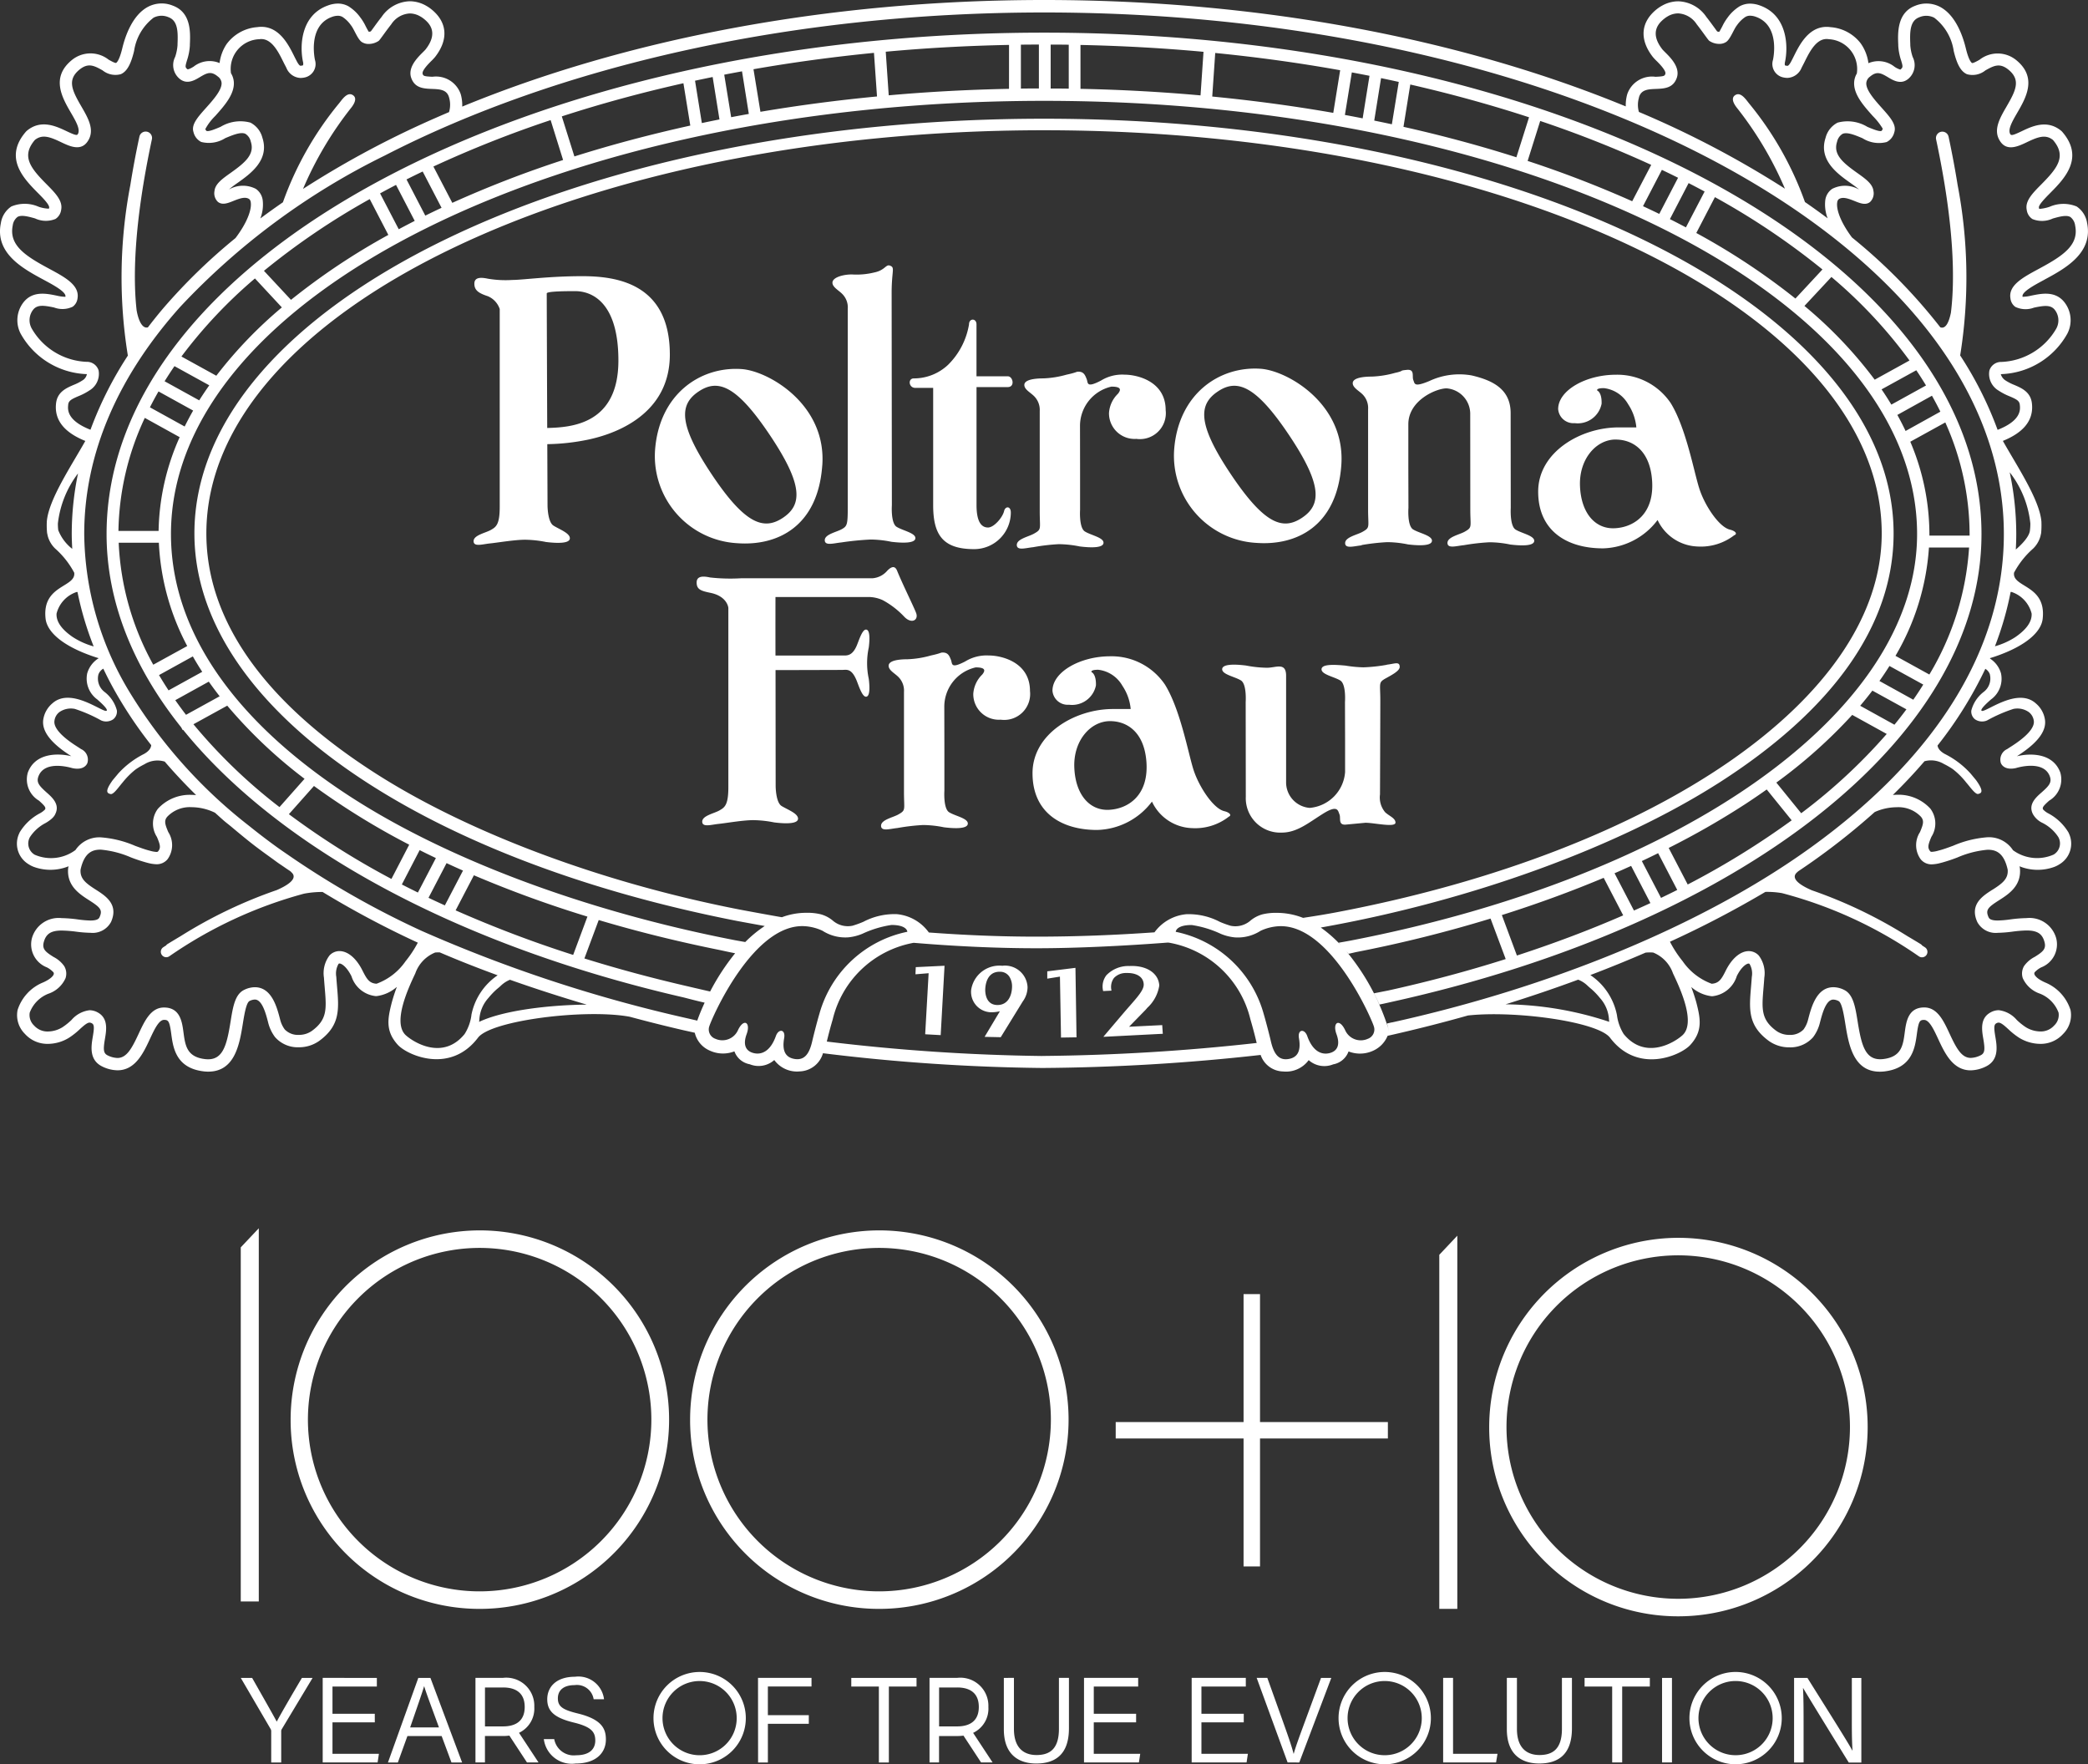 <svg id="logo_100-10" data-name="logo 100-10" xmlns="http://www.w3.org/2000/svg" width="184" height="155.47" viewBox="0 0 184 155.47">
  <rect x="0" y="0" width="184" height="155.47" fill="#333333" stroke="none"/>
  <rect id="area" width="184" height="142.428" transform="translate(0)" fill="none"/>
  <path id="logo" d="M80.771,85.221l2.461-.12,0,.076-.335,6.036-.028,0-1.335-.074,0-.07.3-5.31-1.159.095,0-.032.026-.6Zm7.6-.124a1.992,1.992,0,0,1,2.181,1.889,2.162,2.162,0,0,1-.422,1.261l-1.94,3.15h-.016l-1.406-.03.062-.106,1.283-2.148-.036.007a3.106,3.106,0,0,1-.674.08c-.03,0-.063,0-.1,0a1.8,1.8,0,0,1-1.724-1.949A2.516,2.516,0,0,1,88.3,85.1h.074m-.282.529c-1.151,0-1.262,1.218-1.27,1.592,0,.219.027,1.318,1.049,1.34H87.9c.923,0,1.269-.828,1.285-1.6a1.609,1.609,0,0,0-.217-.867.962.962,0,0,0-.846-.463h-.036m6.685-.345-2.418.3-.064.006v.647l1.117-.18.093,5.3v.071l1.339-.021h.029l-.093-6.042Zm7.649,5.073,0-.027-2.922.144,1.47-1.507c.024-.027.048-.055.072-.084s.039-.047.06-.07l.009-.011a3.357,3.357,0,0,0,1.05-1.956c-.05-1.033-1.021-1.728-2.414-1.728-.062,0-.124,0-.209.006a2.684,2.684,0,0,0-2.035.811,1.622,1.622,0,0,0-.3,1.336l.012.06.735-.037-.013-.076a1.331,1.331,0,0,1,.23-1.038,1.428,1.428,0,0,1,1.078-.441c.047,0,.092,0,.136,0,.658,0,1.373.26,1.409.992.025.474-.5,1.067-1.218,1.891l-.016.018c-.165.187-.36.41-.563.648l-1.659,1.953-.1.122L102.4,91.1l.07,0Zm77.721-65.7c-.881.473-1.977,1.064-1.91,1.461,0,.014,0,.026.005.035a3.7,3.7,0,0,0,.788-.109c.864-.177,2.044-.423,2.85.527a2.572,2.572,0,0,1,.309,2.824,6.94,6.94,0,0,1-5.774,3.569.219.219,0,0,0-.09.015.983.983,0,0,0,.411.543,4.37,4.37,0,0,0,.786.4c.635.273,1.427.613,1.542,1.614.193,1.657-.966,2.669-2.559,3.314,1.243,2.215,3.231,5.173,3.395,7.095a7.742,7.742,0,0,1-.021,1.022c-.02.076-.053.263-.079.337a2.391,2.391,0,0,1-.627,1.033,7.586,7.586,0,0,0-1.684,2.126c-.177,1.318,2.844,1.055,2.527,4.031-.106,1.159-1.433,2.4-4.141,3.336-.169.06-.33.109-.49.157-.006.013-.012.028-.017.041a2.3,2.3,0,0,1,.972,1.306,2.254,2.254,0,0,1-.894,2.31c-.08.074-.951.813-.825.977.23.294,3.124-2.144,4.792-.637a2.311,2.311,0,0,1,.8,1.427c.137.92-.518,1.884-2,2.912-.173.119-.332.226-.471.316,1.186-.289,3.186-.3,3.824,1.434a2.166,2.166,0,0,1-.981,2.478c-.547.49-.616.614-.535.777a1.694,1.694,0,0,0,.448.339,4.536,4.536,0,0,1,1.783,1.68l.02.034.01.032a2.111,2.111,0,0,1-.792,2.728,2.407,2.407,0,0,1-.482.248,4.279,4.279,0,0,1-3.068-.054c.009.039.021.072.03.112l.009.061c.148,1.551-1,2.286-1.845,2.823-.985.628-1.2.856-.923,1.482.048.105.137.3.817.3a9.536,9.536,0,0,0,1.129-.1,12.073,12.073,0,0,1,1.4-.112,2.441,2.441,0,0,1,2.621,1.783,2.173,2.173,0,0,1-1.331,2.562,2.129,2.129,0,0,0-.569.429.2.2,0,0,0-.02.178c.027.082.169.371.923.711a3.905,3.905,0,0,1,2.259,2.442,2.329,2.329,0,0,1-.652,2.1,2.651,2.651,0,0,1-2.024.877,3.6,3.6,0,0,1-1.847-.533,6.431,6.431,0,0,1-.963-.763c-.328-.3-.637-.576-.856-.576a.438.438,0,0,0-.214.07c-.211.122-.193.446-.07,1.178.139.826.35,2.072-.879,2.64a3.123,3.123,0,0,1-1.3.317h0c-1.573,0-2.287-1.533-2.86-2.765-.383-.826-.78-1.679-1.244-1.679-.378,0-.482.114-.633,1.238-.16,1.186-.4,2.978-2.791,3.292a3.387,3.387,0,0,1-.471.033h0c-2.364,0-2.757-2.447-3.046-4.233-.125-.781-.3-1.852-.594-1.993a1.1,1.1,0,0,0-.463-.127c-.651,0-.977,1.259-1.173,2.013a3.542,3.542,0,0,1-.606,1.3,2.661,2.661,0,0,1-2.1.894,3.061,3.061,0,0,1-1.8-.564c-1.857-1.361-1.737-2.787-1.571-4.759.024-.278.048-.572.069-.883a1.673,1.673,0,0,0-.194-1.135.1.1,0,0,0-.087-.042c-.192,0-.643.3-1.041,1.1a2.529,2.529,0,0,1-2.15,1.778l-.076,0a3.306,3.306,0,0,1-1.788-.812c.242.649.407,1.2.472,1.459.347,1.373.536,2.451-.559,3.649-.828.91-4.61,2.609-7.068-.635-1.074-1.421-8.378-2.417-12.521-1.963-2.034.574-4.08,1.1-6.127,1.573,0,0-.633.149-.955.217a2.472,2.472,0,0,1-1.272,1.313,2.768,2.768,0,0,1-2.164.068s-.009,0-.01.008a1.769,1.769,0,0,1-1.349,1.127,2.074,2.074,0,0,1-2.16-.372,2.477,2.477,0,0,1-2.255,1,2.148,2.148,0,0,1-1.98-1.457A182.438,182.438,0,0,1,91.833,94.11a171.476,171.476,0,0,1-19.309-1.3,2.208,2.208,0,0,1-2.037,1.6,2.477,2.477,0,0,1-2.255-1,2.074,2.074,0,0,1-2.16.372,1.768,1.768,0,0,1-1.349-1.127s-.006-.005-.009-.008a2.77,2.77,0,0,1-2.165-.068,2.276,2.276,0,0,1-1.322-1.573c-.327-.075-.939-.21-.939-.21-1.574-.363-3.179-.765-4.791-1.2-3.895-.721-12.214.317-13.37,1.841-2.458,3.244-6.236,1.545-7.069.635-1.094-1.2-.9-2.276-.554-3.649a15.134,15.134,0,0,1,.471-1.462,3.314,3.314,0,0,1-1.79.815l-.076,0a2.509,2.509,0,0,1-2.135-1.749c-.414-.828-.865-1.124-1.057-1.124a.1.1,0,0,0-.087.042,1.69,1.69,0,0,0-.194,1.135c.021.31.045.6.069.882.166,1.973.285,3.4-1.57,4.759a3.062,3.062,0,0,1-1.8.564,2.658,2.658,0,0,1-2.1-.9,3.541,3.541,0,0,1-.6-1.267c-.2-.783-.529-2.038-1.176-2.038a1.109,1.109,0,0,0-.466.127c-.293.141-.465,1.211-.591,1.991-.29,1.787-.684,4.235-3.049,4.235a3.378,3.378,0,0,1-.471-.033c-2.391-.314-2.63-2.105-2.789-3.292-.151-1.124-.255-1.238-.634-1.238-.463,0-.859.853-1.244,1.678-.573,1.233-1.288,2.766-2.861,2.766A3.116,3.116,0,0,1,9.055,94c-1.228-.568-1.017-1.816-.877-2.643.124-.73.142-1.055-.065-1.175a.447.447,0,0,0-.218-.07c-.22,0-.53.281-.858.578a6.5,6.5,0,0,1-.963.762,3.578,3.578,0,0,1-1.844.533A2.656,2.656,0,0,1,2.2,91.109a2.323,2.323,0,0,1-.651-2.1,3.9,3.9,0,0,1,2.262-2.442c.754-.342.9-.63.922-.711a.209.209,0,0,0-.021-.176,2.136,2.136,0,0,0-.57-.432,2.173,2.173,0,0,1-1.331-2.561,2.443,2.443,0,0,1,2.621-1.783,12.058,12.058,0,0,1,1.4.112,9.518,9.518,0,0,0,1.13.1c.678,0,.768-.2.816-.306.28-.625.061-.852-.922-1.48-.84-.538-1.993-1.272-1.848-2.822l.01-.062c.008-.04.021-.072.029-.111a4.279,4.279,0,0,1-3.068.054,2.457,2.457,0,0,1-.482-.248,2.111,2.111,0,0,1-.789-2.728l.01-.032.017-.034a4.576,4.576,0,0,1,1.783-1.68,1.774,1.774,0,0,0,.453-.339c.077-.162.011-.286-.538-.777a2.169,2.169,0,0,1-.978-2.478C3.1,66.339,5.1,66.348,6.286,66.637c-.139-.09-.3-.2-.472-.316-1.482-1.028-2.135-1.992-2-2.912a2.324,2.324,0,0,1,.8-1.427c1.672-1.507,4.563.931,4.792.637.126-.164-.746-.9-.824-.977a2.268,2.268,0,0,1-.895-2.31A2.332,2.332,0,0,1,8.7,58c-.176-.054-.357-.11-.543-.176-2.707-.938-4.031-2.177-4.142-3.336C3.7,51.523,6.7,51.777,6.543,50.47a7.567,7.567,0,0,0-1.686-2.136A2.411,2.411,0,0,1,4.228,47.3c-.023-.074-.06-.261-.077-.337a6.9,6.9,0,0,1-.023-1.022c.163-1.919,2.146-4.871,3.392-7.085-1.6-.646-2.771-1.659-2.578-3.323.116-1,.906-1.34,1.542-1.614a4.349,4.349,0,0,0,.786-.4.807.807,0,0,0,.388-.553.423.423,0,0,0-.065,0,6.94,6.94,0,0,1-5.776-3.571,2.567,2.567,0,0,1,.307-2.819c.81-.952,1.991-.707,2.853-.53a3.692,3.692,0,0,0,.787.109l.005-.022c.067-.409-1.029-1-1.909-1.474-1.827-.984-4.33-2.332-3.782-5A2.141,2.141,0,0,1,1,18.195a3.052,3.052,0,0,1,2.392.018,2.961,2.961,0,0,0,.922.175c0-.008.009-.036.018-.085.05-.251-.58-.887-1-1.308C2.116,15.762.275,13.9,2.3,11.587l.058-.057c1.25-1.05,2.6-.4,3.5.024.771.368.927.391,1,.266.25-.409-.168-1.13-.611-1.892-.758-1.308-1.8-3.1.089-4.639a2.59,2.59,0,0,1,3.239-.03c.2.112.567.317.656.285.027-.012.272-.148.553-1.315.252-1.042.881-2.895,2.258-3.627a2.589,2.589,0,0,1,2.2-.1c1.613.6,1.537,2.371,1.491,3.426l0,.095a5.114,5.114,0,0,1-.255,1.3c-.172.572-.157.609.037.778.117.029.385-.129.546-.226a2.272,2.272,0,0,1,2.29-.318A3.853,3.853,0,0,1,19.96,3.9,3.69,3.69,0,0,1,22.688,2.39a2.257,2.257,0,0,1,.346-.026c1.6,0,2.4,1.6,2.877,2.556.058.118.112.226.169.334l.105.2c.127.225.226.339.3.339a.726.726,0,0,0,.181-.028l.038-.011a.519.519,0,0,0,.009-.255C26.4,4.127,26.47,1.348,28.894.484a2.558,2.558,0,0,1,.881-.169,1.882,1.882,0,0,1,.932.239,3.664,3.664,0,0,1,1.05.988,4.374,4.374,0,0,1,.471.775c.073.142.189.363.269.482a.538.538,0,0,0,.184-.037c.067-.089.166-.224.249-.339.193-.266.434-.6.706-.943A3.107,3.107,0,0,1,36.116.111a2.932,2.932,0,0,1,1.4.374,3.374,3.374,0,0,1,.458.3c1.445,1.136,1.581,2.676.373,4.229a4.216,4.216,0,0,1-.334.357c-.215.213-.868.863-.766,1.145.057.158.078.217.868.248A2.3,2.3,0,0,1,40.6,8.293a3.532,3.532,0,0,1,.134,1.1C55.041,3.5,72.788,0,92.005,0s36.957,3.49,51.262,9.376a3.563,3.563,0,0,1,.134-1.085,2.3,2.3,0,0,1,2.484-1.524c.789-.031.811-.09.869-.252.1-.278-.552-.927-.767-1.141a4.162,4.162,0,0,1-.34-.363c-1.2-1.546-1.065-3.086.378-4.222a3.571,3.571,0,0,1,.46-.3,2.933,2.933,0,0,1,1.4-.374,3.107,3.107,0,0,1,2.48,1.368c.273.349.512.679.706.943.084.115.183.252.25.342a.533.533,0,0,0,.184.037c.079-.119.194-.341.269-.483a4.443,4.443,0,0,1,.457-.758,3.728,3.728,0,0,1,1.057-1,1.885,1.885,0,0,1,.938-.243,2.568,2.568,0,0,1,.875.166c2.43.867,2.5,3.645,2.189,5.02a.707.707,0,0,0,0,.248.2.2,0,0,0,.045.017.841.841,0,0,0,.184.029c.071,0,.171-.114.3-.34l.113-.215c.051-.095.1-.2.162-.321.477-.956,1.274-2.557,2.878-2.557a2.185,2.185,0,0,1,.347.027,3.679,3.679,0,0,1,2.632,1.4,3.837,3.837,0,0,1,.7,1.774,2.266,2.266,0,0,1,2.3.314,1.828,1.828,0,0,0,.515.251c.225-.192.242-.229.069-.8a5.082,5.082,0,0,1-.254-1.3l0-.094c-.044-.987-.124-2.825,1.49-3.43a2.593,2.593,0,0,1,2.2.1c1.377.732,2.005,2.586,2.259,3.628.281,1.166.526,1.3.553,1.315.09.033.458-.172.657-.285a2.586,2.586,0,0,1,3.235.028c1.89,1.54.852,3.332.092,4.641-.441.762-.858,1.482-.613,1.885.078.132.234.109,1-.258.895-.427,2.247-1.075,3.5-.025l.059.057c2.024,2.314.181,4.176-1.038,5.408-.416.421-1.046,1.058-1,1.29a.334.334,0,0,0,.033.116,3.7,3.7,0,0,0,.911-.189A3.048,3.048,0,0,1,183,18.195a2.13,2.13,0,0,1,.92,1.448c.55,2.681-1.954,4.03-3.78,5.013M144.436,8.584a2.285,2.285,0,0,0-.011,1.281,85.324,85.324,0,0,1,12.869,6.762,31.256,31.256,0,0,0-4.272-7.177c-.4-.533-.411-.906-.07-1.091.467-.256.908.412,1.156.723a29.055,29.055,0,0,1,4.95,8.721q1.024.706,2,1.436a3.37,3.37,0,0,1-.211-1.58,1.429,1.429,0,0,1,.611-1.017,2.48,2.48,0,0,1,2.376.063c-.208-.185-.531-.415-.774-.587-1.127-.8-2.829-2.01-2.185-3.973a2.074,2.074,0,0,1,1.058-1.337,3.357,3.357,0,0,1,2.627.371c.421.177,1.055.441,1.244.356a.356.356,0,0,0,.106-.2,5.889,5.889,0,0,0-.877-1.115c-.8-.9-1.71-1.912-1.638-2.99a1.709,1.709,0,0,1,.235-.752,2.632,2.632,0,0,0-2.462-3.023,1.116,1.116,0,0,0-.2-.018c-1.087,0-1.692,1.561-2.092,2.31l-.113.218a1.412,1.412,0,0,1-1.243.9,1.848,1.848,0,0,1-.449-.062,1.208,1.208,0,0,1-.832-1.519s.7-3.014-1.5-3.8a1.528,1.528,0,0,0-.515-.1.806.806,0,0,0-.416.108,2.775,2.775,0,0,0-.738.729c-.276.334-.582,1.217-.946,1.47a1.086,1.086,0,0,1-.621.177,1.58,1.58,0,0,1-.854-.255c-.091-.029-.54-.724-1.132-1.478a2.081,2.081,0,0,0-1.635-.956,1.843,1.843,0,0,0-.885.242,2.393,2.393,0,0,0-.313.207c-.452.357-1.385,1.189-.194,2.718.283.358,1.681,1.4,1.267,2.533-.621,1.72-2.922.257-3.327,1.7M22.835,3.455a2.619,2.619,0,0,0-2.478,3,1.707,1.707,0,0,1,.25.774c.07,1.077-.838,2.094-1.638,2.99a4.8,4.8,0,0,0-.874,1.153.364.364,0,0,0,.1.161c.186.094.823-.179,1.242-.356a3.365,3.365,0,0,1,2.63-.372,2.077,2.077,0,0,1,1.058,1.337c.644,1.964-1.06,3.174-2.187,3.974a9.4,9.4,0,0,0-.771.586,2.481,2.481,0,0,1,2.375-.062,1.431,1.431,0,0,1,.611,1.017,3.352,3.352,0,0,1-.211,1.594c.646-.482,1.312-.958,1.99-1.426A29.007,29.007,0,0,1,29.9,9.081c.249-.311.689-.979,1.155-.723.342.185.332.558-.069,1.091a31.248,31.248,0,0,0-4.283,7.2,82.912,82.912,0,0,1,10.436-5.7c.8-.366,1.611-.72,2.432-1.07a2.262,2.262,0,0,0,0-1.3c-.4-1.443-2.706.021-3.327-1.7-.413-1.131.984-2.175,1.268-2.533,1.19-1.529.258-2.361-.2-2.718A2.286,2.286,0,0,0,37,1.426a1.843,1.843,0,0,0-.885-.241,2.078,2.078,0,0,0-1.634.955c-.593.754-1.042,1.45-1.133,1.478a1.58,1.58,0,0,1-.854.255,1.082,1.082,0,0,1-.621-.177c-.364-.252-.669-1.135-.946-1.47a2.785,2.785,0,0,0-.737-.729.82.82,0,0,0-.417-.108,1.521,1.521,0,0,0-.515.1c-2.192.781-1.5,3.8-1.5,3.8a1.208,1.208,0,0,1-.831,1.519,1.855,1.855,0,0,1-.451.062,1.41,1.41,0,0,1-1.242-.9l-.113-.218c-.4-.749-1-2.31-2.093-2.31a1.1,1.1,0,0,0-.2.017M6.013,35.659c-.046.4-.156,1.38,1.961,2.211a32.381,32.381,0,0,1,3.294-6.534,43.115,43.115,0,0,1,.219-15.028c.21-1.318.471-2.735.8-4.27a.561.561,0,0,1,1.1.235c-1.621,7.589-1.66,12.316-1.346,15.074.159.9.5,1.639.993,1.5.428-.557.868-1.112,1.333-1.659a50.512,50.512,0,0,1,6.388-6.211c1.112-1.475,1.433-2.588,1.343-3.15a.427.427,0,0,0-.139-.288c-.344-.226-.821-.063-1.406.174-.466.186-.947.382-1.341.084a1.047,1.047,0,0,1-.307-.978c.064-.621.693-1.066,1.419-1.583C21.6,14.33,22.472,13.6,22.1,12.478a1.074,1.074,0,0,0-.48-.69c-.408-.186-1.129.118-1.765.383a2.706,2.706,0,0,1-2.127.336,1.312,1.312,0,0,1-.677-.874c-.21-.655.372-1.307,1.11-2.132.627-.7,1.407-1.575,1.366-2.2a.766.766,0,0,0-.321-.552c-.6-.507-.963-.331-1.6.052-.459.275-1.152.691-1.809.115a1.573,1.573,0,0,1-.362-1.9,4.155,4.155,0,0,0,.21-1.037l0-.092c.049-1.116.022-2.064-.791-2.369a1.536,1.536,0,0,0-1.318.04,4.52,4.52,0,0,0-1.717,2.928c-.291,1.206-.641,1.82-1.171,2.05A1.8,1.8,0,0,1,9.039,6.2c-.769-.437-1.279-.672-2.029-.07-1.114.909-.664,1.831.166,3.259.58,1,1.181,2.037.6,2.987-.594,1.011-1.633.515-2.391.153-.963-.46-1.648-.723-2.307-.2-1.227,1.432-.391,2.478,1.021,3.9.78.787,1.453,1.467,1.291,2.265a1.127,1.127,0,0,1-.5.8,2.243,2.243,0,0,1-1.8-.047c-.563-.158-1.2-.337-1.549-.129a1.136,1.136,0,0,0-.42.76C.774,21.619,2.248,22.563,4.37,23.7c1.366.737,2.657,1.432,2.463,2.591a1.055,1.055,0,0,1-.428.737,2.1,2.1,0,0,1-1.646.066c-.858-.177-1.447-.262-1.813.169A1.5,1.5,0,0,0,2.8,28.955a5.856,5.856,0,0,0,4.831,2.929,1.074,1.074,0,0,1,1.058.754,1.7,1.7,0,0,1-.8,1.763,5.305,5.305,0,0,1-.98.511c-.633.271-.857.4-.9.746M5.136,46.721a3.865,3.865,0,0,0,1.231,1.643c-.021-.433-.044-.868-.044-1.3a26.219,26.219,0,0,1,.554-5.346,8.916,8.916,0,0,0-1.774,4.4,4.22,4.22,0,0,0,.032.6m1.3,9.432a6.649,6.649,0,0,0,1.821.813,28.111,28.111,0,0,1-1.426-4.793.543.543,0,0,0-.086,0,2.7,2.7,0,0,0-1.759,1.9c-.046.765.539,1.459,1.451,2.083M3.05,75.314a3.614,3.614,0,0,0,3.6-.408,2.533,2.533,0,0,1,2.226-1.119,9.334,9.334,0,0,1,3.031.747c.462.169.9.33,1.262.421l.066.017a2.548,2.548,0,0,0,.548.1c.108,0,.13-.027.153-.054.259-.31.176-.594-.107-1.267a2.171,2.171,0,0,1,.088-2.484,3.8,3.8,0,0,1,2.973-1.223c.131,0,.262.008.394.018q-1.475-1.446-2.765-2.949a2.161,2.161,0,0,0-1.789.233l0,0c-.062.029-.121.062-.18.092l-.142.078c-.242.139-.422.264-.488.312A7.094,7.094,0,0,0,10.8,68.958c-.347.4-.8,1.083-1.061,1.013s-.562-.168.187-1.215l.512-.614a7.8,7.8,0,0,1,2.247-1.7l.021-.012c.535-.3.614-.624.619-.771a37.014,37.014,0,0,1-3.374-5.077q-.451-.825-.846-1.66a.968.968,0,0,0-.433.522,1.481,1.481,0,0,0,.548,1.534A3.021,3.021,0,0,1,10.3,62.6a.868.868,0,0,1-.32.782,1.1,1.1,0,0,1-1.07.1,12.852,12.852,0,0,0-2.319-1.014,1.767,1.767,0,0,0-1.363.286,1.132,1.132,0,0,0-.429.769c-.056.366.173,1.007,1.576,1.979.224.154.433.285.592.389l.18.118A1.021,1.021,0,0,1,7.7,67.245c-.139.329-.553.617-1.334.439-.023,0-2.421-.772-2.977.731-.2.529.067.83.7,1.4.516.454,1.217,1.074.778,1.928-.056.141-.235.423-.847.78A3.652,3.652,0,0,0,2.642,73.76a1.146,1.146,0,0,0,.408,1.553M33.178,86.688A5.32,5.32,0,0,0,35.742,84.7a9.837,9.837,0,0,0,1.078-1.634l-.077-.035A83.253,83.253,0,0,1,28.427,78.6a8.593,8.593,0,0,0-1.636.15,38.436,38.436,0,0,0-11.876,5.521.477.477,0,1,1-.526-.8c.085-.057.165-.106.25-.16a.4.4,0,0,1,.125-.122c.4-.245.783-.475,1.161-.7a41.155,41.155,0,0,1,8.47-4.058c.8-.347,2.092-1.045,1.156-1.664l.16.088c-.226-.152-.455-.3-.677-.456-.184-.128-.376-.253-.559-.382s-.324-.24-.49-.358c-.5-.359-1-.72-1.482-1.087-.725-.556-1.412-1.129-2.094-1.7-.223-.189-.466-.368-.682-.556-.267-.232-.522-.468-.783-.7a4.772,4.772,0,0,0-2.058-.487,2.739,2.739,0,0,0-2.143.838c-.3.348-.206.663.086,1.353a2.125,2.125,0,0,1-.061,2.393,1.234,1.234,0,0,1-.989.444,3.369,3.369,0,0,1-.816-.136l-.063-.015a14.342,14.342,0,0,1-1.373-.457,8.584,8.584,0,0,0-2.655-.679c-.685,0-1.431.21-1.771,1.76-.061.807.471,1.208,1.35,1.771.856.545,2.027,1.293,1.332,2.847a1.84,1.84,0,0,1-1.812.95,10.94,10.94,0,0,1-1.26-.1A11.048,11.048,0,0,0,5.437,82c-.928,0-1.368.278-1.571.99-.176.622.11.873.856,1.337a2.578,2.578,0,0,1,.936.805,1.29,1.29,0,0,1,.121,1.058,2.532,2.532,0,0,1-1.516,1.377A2.877,2.877,0,0,0,2.62,89.235a1.272,1.272,0,0,0,.392,1.142,1.575,1.575,0,0,0,1.216.518A2.5,2.5,0,0,0,5.5,90.523a5.7,5.7,0,0,0,.8-.642,2.483,2.483,0,0,1,1.59-.859,1.516,1.516,0,0,1,.766.218c.895.52.721,1.55.594,2.3-.161.955-.147,1.281.258,1.47a2.073,2.073,0,0,0,.84.218c.817,0,1.273-.846,1.873-2.137.528-1.134,1.074-2.308,2.231-2.31,1.424,0,1.594,1.264,1.717,2.187.155,1.151.287,2.147,1.85,2.354,1.607.218,1.952-1.136,2.3-3.295.208-1.3.389-2.413,1.2-2.8a2.174,2.174,0,0,1,.937-.234c1.492,0,1.951,1.767,2.225,2.823a2.464,2.464,0,0,0,.414.9,1.613,1.613,0,0,0,1.239.478,1.961,1.961,0,0,0,1.155-.355c1.363-1,1.285-1.931,1.129-3.787-.024-.284-.049-.583-.07-.9a2.581,2.581,0,0,1,.486-1.952,1.187,1.187,0,0,1,.884-.39c.733,0,1.487.636,2.018,1.7.38.754.6,1.135,1.242,1.176m8.361,2.767a5.51,5.51,0,0,1,2.316-3.511c-1.787-.653-3.5-1.329-5.1-2.017a3.341,3.341,0,0,0-.407.011A3.082,3.082,0,0,0,36.6,85.77c-.572,1.218-2.071,4.364-.821,5.471.758.67,3.29,2.181,5.165-.123a4.106,4.106,0,0,0,.6-1.662m.676.592c2.24-1.064,6.453-1.5,9.486-1.52-2.3-.683-4.58-1.418-6.766-2.192a2.557,2.557,0,0,0-.812.532c-.105.1-.226.2-.349.3a6.69,6.69,0,0,0-.739.774,3.1,3.1,0,0,0-.8,1.958q-.008.067-.019.144M15.447,61.7q.455.649.946,1.289l2.965-1.633c-.332-.427-.653-.857-.957-1.29L15.447,61.7M133.675,84.2c3.278-1.068,6.41-2.25,9.366-3.539l-1.719-3.307c-2.845,1.194-5.849,2.294-8.974,3.282l1.327,3.564m-31.941-2.04a3.91,3.91,0,0,1,2.813-1.6,5.9,5.9,0,0,1,2.95.674,8.5,8.5,0,0,0,.951.345,2.029,2.029,0,0,0,1.692-.409,2.82,2.82,0,0,1,1.118-.6,5.03,5.03,0,0,1,1.28-.13,6.336,6.336,0,0,1,3,.774,6.725,6.725,0,0,0-.7-.334c1.082-.161,2.12-.333,3.085-.518v0c27.888-5.326,47.9-18.77,47.9-33.355,0-19.588-33.115-35.529-73.819-35.529S18.186,27.419,18.186,47.007c0,7.657,5.106,14.789,14.609,20.948,8.055,5.232,19.848,9.751,32.41,12.2.41.079,3.143.583,3.7.671a6.112,6.112,0,0,1,2.136-.391,5.02,5.02,0,0,1,1.279.13,2.818,2.818,0,0,1,1.119.6,2.025,2.025,0,0,0,1.69.409,8.427,8.427,0,0,0,.952-.345,5.889,5.889,0,0,1,2.949-.674,3.918,3.918,0,0,1,2.824,1.616c3.064.226,6.192.366,9.477.366,3.537,0,7.005-.14,10.407-.38m14.288-.669a.112.112,0,0,0-.015-.01l.02.013,0,0M151.34,69.066c-8.689,5.526-21.586,10.3-34.951,12.668a11.341,11.341,0,0,1,1.812,1.6c-.08-.086-.152-.178-.234-.262.362-.062.711-.125,1.055-.189C148.25,77.226,168.94,62.8,168.94,47.06c0-21.046-34.509-38.173-76.935-38.173S15.067,26.014,15.067,47.06c0,8.229,5.225,16.077,15.127,22.694,8.636,5.777,21.188,10.5,34.591,13.1.292.054.59.107.89.158A10.632,10.632,0,0,1,67.392,81.6c-.848-.151-2.408-.44-2.408-.44-28.3-5.53-47.851-19.034-47.851-34.151,0-20.15,33.587-36.548,74.873-36.548s74.864,16.4,74.864,36.548c0,8.144-5.446,15.647-15.529,22.059m-7.35,11.168c.486-.218.974-.434,1.449-.658l-1.7-3.276c-.482.218-.967.436-1.461.649l1.71,3.285m2.388-1.114c.479-.232.959-.463,1.428-.7l-1.684-3.24c-.475.234-.95.466-1.437.694l1.692,3.248m2.352-1.183a72.014,72.014,0,0,0,9.161-5.654l-2.2-2.718q-.888.629-1.826,1.246a70.583,70.583,0,0,1-6.813,3.906l1.676,3.22m10-6.278a49.026,49.026,0,0,0,7.538-6.988l-3.04-1.678a44.573,44.573,0,0,1-6.688,5.964l2.191,2.7m8.218-7.8q.548-.671,1.055-1.354l-3-1.65q-.512.671-1.075,1.335l3.017,1.668m1.663-2.2c.307-.442.6-.887.879-1.335l-2.979-1.639q-.417.666-.883,1.322l2.983,1.651m1.417-2.222a24.839,24.839,0,0,0,3.5-11.189h-3.537a21.616,21.616,0,0,1-2.95,9.545l2.982,1.644M173.568,47.2c0-.046,0-.092,0-.137a24.139,24.139,0,0,0-2.142-9.838l-3.085,1.7a20.862,20.862,0,0,1,1.685,8.128c0,.047,0,.1,0,.144h3.54m-2.575-10.921c-.23-.472-.481-.94-.741-1.406L167.2,36.564q.389.7.726,1.414Zm-1.264-2.309q-.408-.675-.857-1.341l-3.06,1.685q.455.666.862,1.343Zm-1.456-2.2a42.023,42.023,0,0,0-6.88-7.36l-2.378,2.551a38.088,38.088,0,0,1,6.192,6.5ZM160.6,23.745a64.122,64.122,0,0,0-9.476-6.373l-1.641,3.159a59.741,59.741,0,0,1,8.735,5.777Zm-10.384-6.868q-.7-.376-1.41-.742l-1.649,3.173c.477.24.947.484,1.412.729Zm-2.34-1.213q-.706-.352-1.426-.695l-1.664,3.2q.726.337,1.434.681Zm-2.365-1.135a99.178,99.178,0,0,0-9.783-3.869l-1.108,3.521a96.213,96.213,0,0,1,9.215,3.552Zm-10.767-4.194c-3.337-1.09-6.833-2.056-10.465-2.887l-.6,3.728q5.184,1.164,9.95,2.684ZM123.264,7.22q-.777-.173-1.561-.336l-.6,3.742q.781.159,1.553.325Zm-2.58-.54q-.774-.154-1.556-.3l-.611,3.749q.786.144,1.565.3ZM118.1,6.189c-3.566-.639-7.243-1.148-11.01-1.521l-.263,3.839q5.477.532,10.666,1.439ZM106.057,4.566q-5.312-.49-10.841-.605V7.828c3.594.073,7.127.268,10.579.578ZM94.182,3.94c-.529-.008-1.062-.011-1.594-.012V7.8q.8,0,1.594.012Zm-2.631-.013c-.53,0-1.06,0-1.587.011V7.806q.791-.011,1.587-.011Zm-2.631.031q-5.533.108-10.865.6L78.318,8.4q5.191-.464,10.6-.572Zm-11.9.7Q71.574,5.194,66.4,6.1l.612,3.752Q72.005,9.006,77.285,8.5l-.267-3.84M65.386,6.286q-.786.143-1.564.294l.61,3.747q.774-.148,1.557-.287l-.6-3.754m-2.586.5q-.781.159-1.554.326l.6,3.733q.773-.165,1.553-.32l-.6-3.739m-2.576.548q-5.582,1.253-10.717,2.922l1.109,3.529q4.878-1.541,10.214-2.72l-.606-3.731m-11.7,3.248a99.052,99.052,0,0,0-10.332,4.093l1.665,3.2A95.771,95.771,0,0,1,49.622,14.1l-1.1-3.522m-11.27,4.534q-.723.345-1.428.7L37.479,19q.709-.349,1.433-.688l-1.661-3.194M34.9,16.293q-.711.369-1.406.748L35.138,20.2q.7-.372,1.408-.736L34.9,16.293m-2.315,1.25a63.616,63.616,0,0,0-9.324,6.322l2.383,2.557A59.048,59.048,0,0,1,34.222,20.7l-1.637-3.153M22.468,24.536a42.271,42.271,0,0,0-6.479,6.88l3.074,1.693a38.32,38.32,0,0,1,5.776-6.02l-2.372-2.553m-7.09,7.729c-.306.441-.592.885-.871,1.331l3.051,1.683c.28-.445.577-.886.886-1.325l-3.066-1.689M13.97,34.493q-.4.693-.757,1.4l3.061,1.691c.234-.472.481-.941.748-1.405L13.97,34.493m-1.21,2.334a24.3,24.3,0,0,0-2.322,9.96h3.539a21,21,0,0,1,1.857-8.264l-3.074-1.7m-2.3,11a24.287,24.287,0,0,0,3.047,10.751L16.5,56.929A21.471,21.471,0,0,1,14,47.824Zm3.554,11.665c.266.452.549.9.841,1.348L17.822,59.2q-.439-.674-.827-1.358Zm3.033,4.333a47.157,47.157,0,0,0,7.583,7.3l2.209-2.493a42.285,42.285,0,0,1-6.813-6.446Zm8.411,7.925a69.881,69.881,0,0,0,9.037,5.706l1.566-3.018a64.7,64.7,0,0,1-8.393-5.174Zm9.955,6.194c.464.24.939.475,1.414.711l1.585-3.039c-.48-.23-.96-.46-1.429-.7Zm2.349,1.174c.473.227.957.448,1.44.669l1.6-3.067q-.734-.324-1.449-.657Zm2.39,1.106A103.472,103.472,0,0,0,50.51,84.147l1.257-3.376a100.618,100.618,0,0,1-10.005-3.642ZM51.5,84.46q4.356,1.358,9.037,2.439c.012,0,.647.154.957.222,0,0,.717.169,1.086.25A20.042,20.042,0,0,1,64.784,84c-.462-.085-1.257-.263-1.257-.263q-5.624-1.13-10.765-2.663Zm18.489,8.85c.923.168,1.348-.474,1.6-1.613.069-.306.387-1.571.622-2.368a10.152,10.152,0,0,1,7.747-7.221s0-.6-1.4-.6a9.238,9.238,0,0,0-2.545.768,4.273,4.273,0,0,1-1.248.321,3.709,3.709,0,0,1-2.283-.579,4.326,4.326,0,0,0-1.533-.4C66.43,81.3,62.775,89.6,62.51,90.426a.87.87,0,0,0,.537,1.114,1.507,1.507,0,0,0,1.992-.775c.519-1.08,1.133-.658.758.36-.354.966-.062,1.511.633,1.676.71.168,1.475-.189,1.945-1.509.239-.672.868-.6.727.193-.216,1.217.2,1.7.889,1.825m21.842-.259a184.2,184.2,0,0,0,18.913-1.145c-.005-.025-.013-.046-.02-.07-.129-.533-.295-1.195-.535-2.007a8.981,8.981,0,0,0-7.152-6.757,1.338,1.338,0,0,0-.136-.012c-3.773.287-7.993.5-11.576.5-3.605,0-7.341-.188-10.812-.48a8.98,8.98,0,0,0-7.133,6.751c-.233.787-.394,1.429-.521,1.951a174.264,174.264,0,0,0,18.972,1.272m28.693-1.511a.869.869,0,0,0,.537-1.114c-.265-.829-3.919-9.122-8.442-8.807a4.338,4.338,0,0,0-1.533.4,3.705,3.705,0,0,1-2.283.579,4.273,4.273,0,0,1-1.248-.321,9.226,9.226,0,0,0-2.546-.768c-1.4,0-1.4.6-1.4.6a10.148,10.148,0,0,1,7.746,7.221c.236.8.555,2.063.624,2.368.256,1.14.681,1.781,1.6,1.613.686-.124,1.1-.608.889-1.825-.14-.79.489-.865.729-.193.469,1.32,1.234,1.676,1.945,1.509.693-.165.987-.71.632-1.676-.374-1.018.24-1.44.759-.36a1.505,1.505,0,0,0,1.991.775m2.119-1.444c13.74-3.032,27.254-8.432,36.965-15.445,11.105-8.013,16.976-17.556,16.976-27.591,0-25.345-37.938-45.965-84.581-45.965-22.48,0-42.921,4.8-58.083,12.6A62.192,62.192,0,0,0,15.889,27.032C10.467,33.09,7.423,39.884,7.423,47.06a27.32,27.32,0,0,0,3.938,13.831A43.826,43.826,0,0,0,21.982,72.8q1.183.954,2.451,1.87c.329.237.672.467,1.009.7a78.028,78.028,0,0,0,11.693,6.649,127.147,127.147,0,0,0,23.548,7.74c.252.06.508.118.763.177.149-.428.367-.972.65-1.583-.625-.136-1.812-.45-1.812-.45-19.9-4.568-35.7-13.163-44.142-23.587l-.04.022-.14-.252c-4.23-5.3-6.569-11.072-6.569-17.024,0-24.367,37.06-44.185,82.612-44.185s82.61,19.818,82.61,44.185c0,18.088-21.319,34.456-52.046,41.238,0,0-.668.153-1.008.219-.142-.312-.3-.645-.478-.991.431-.083,1.273-.25,1.273-.25q5.372-1.19,10.332-2.766l-1.336-3.568a116.687,116.687,0,0,1-11.886,2.961s-.452.108-.624.142c-.069-.085-.147-.162-.218-.245a20.1,20.1,0,0,1,3.7,6.767,1.292,1.292,0,0,1,.035.359,1.246,1.246,0,0,0-.035-.375c-.024-.1-.061-.225-.1-.363.144-.031.43-.1.429-.1M132.662,88.5a29.863,29.863,0,0,1,9.149,1.543c-.006-.052-.013-.1-.02-.144a3.09,3.09,0,0,0-.8-1.958,6.322,6.322,0,0,0-.738-.774c-.123-.1-.24-.205-.345-.3a2.449,2.449,0,0,0-.836-.539c-2.1.777-4.24,1.5-6.408,2.177m15.584,2.736c1.255-1.107-.245-4.253-.82-5.471a3.071,3.071,0,0,0-1.743-1.832,3.689,3.689,0,0,0-.676.008q-2.376,1.029-4.862,1.976a5.533,5.533,0,0,1,2.345,3.533,4.122,4.122,0,0,0,.592,1.662c1.876,2.3,4.407.793,5.165.123M175.574,78.41c.88-.562,1.413-.964,1.35-1.771-.34-1.551-1.085-1.76-1.77-1.76a8.583,8.583,0,0,0-2.656.679,14.4,14.4,0,0,1-1.373.457l-.066.015a3.349,3.349,0,0,1-.812.136,1.227,1.227,0,0,1-.987-.443,2.119,2.119,0,0,1-.064-2.4c.291-.689.379-1,.083-1.351a2.736,2.736,0,0,0-2.141-.839,4.785,4.785,0,0,0-1.934.425,60.008,60.008,0,0,1-4.958,3.984c-.6.435-1.233.868-1.877,1.3l.118-.065c-.946.625.379,1.332,1.179,1.676a41.111,41.111,0,0,1,8.42,4.039c.383.226.773.458,1.175.705a.424.424,0,0,1,.123.119l.252.163a.477.477,0,0,1-.527.8A37.984,37.984,0,0,0,157.026,78.7a7.708,7.708,0,0,0-1.455-.106,89.507,89.507,0,0,1-8.409,4.391A9.737,9.737,0,0,0,148.28,84.7a5.348,5.348,0,0,0,2.56,1.988c.652-.041.874-.425,1.241-1.16.539-1.08,1.293-1.716,2.025-1.716a1.2,1.2,0,0,1,.884.39,2.576,2.576,0,0,1,.486,1.951c-.02.319-.046.618-.07.9-.155,1.857-.233,2.788,1.129,3.787a1.961,1.961,0,0,0,1.157.355,1.616,1.616,0,0,0,1.237-.473,2.462,2.462,0,0,0,.408-.885c.279-1.075.739-2.845,2.233-2.845a2.151,2.151,0,0,1,.933.234c.814.388.993,1.508,1.2,2.8.348,2.157.689,3.505,2.3,3.292,1.563-.207,1.7-1.2,1.852-2.357.124-.922.293-2.185,1.714-2.185,1.16,0,1.706,1.176,2.234,2.31.6,1.29,1.054,2.136,1.871,2.136a2.07,2.07,0,0,0,.84-.218c.406-.188.421-.515.26-1.468-.128-.753-.3-1.783.6-2.3a1.5,1.5,0,0,1,.762-.218,2.483,2.483,0,0,1,1.587.858,5.535,5.535,0,0,0,.8.642,2.5,2.5,0,0,0,1.275.374,1.569,1.569,0,0,0,1.215-.518,1.272,1.272,0,0,0,.393-1.142,2.88,2.88,0,0,0-1.639-1.671,2.543,2.543,0,0,1-1.515-1.37,1.3,1.3,0,0,1,.115-1.063,2.584,2.584,0,0,1,.939-.808c.746-.464,1.033-.715.855-1.337-.2-.712-.643-.99-1.571-.99a11.048,11.048,0,0,0-1.273.106,10.972,10.972,0,0,1-1.259.1,1.839,1.839,0,0,1-1.812-.949c-.7-1.554.475-2.3,1.331-2.848m-.218-18.966a.93.93,0,0,0-.406-.5,35.255,35.255,0,0,1-4.21,6.757c.018.16.122.451.616.733l.013.007a7.736,7.736,0,0,1,2.254,1.7c.016.013.5.6.512.614.751,1.048.444,1.146.192,1.215s-.717-.618-1.065-1.013a6.725,6.725,0,0,0-1.172-1.169l-.016-.011c-.069-.049-.146-.1-.226-.147l-.09-.054c-.09-.053-.185-.107-.292-.163l-.037-.02-.141-.07a2.189,2.189,0,0,0-1.7-.234q-1.294,1.509-2.787,2.97c.111-.007.222-.016.333-.016a3.8,3.8,0,0,1,2.972,1.223,2.172,2.172,0,0,1,.091,2.483c-.283.673-.367.957-.105,1.269.024.029.046.054.151.054a2.608,2.608,0,0,0,.546-.1l.067-.018c.364-.091.8-.251,1.263-.421a9.324,9.324,0,0,1,3.031-.747,2.53,2.53,0,0,1,2.24,1.144,3.6,3.6,0,0,0,3.579.383,1.141,1.141,0,0,0,.408-1.553A3.623,3.623,0,0,0,180,72.519a1.883,1.883,0,0,1-.853-.78c-.439-.853.263-1.474.783-1.928.639-.565.9-.867.706-1.4-.556-1.5-2.958-.736-2.981-.731-.782.178-1.193-.11-1.333-.439a1.024,1.024,0,0,1,.552-1.231l.18-.118c.159-.1.37-.235.592-.389,1.4-.972,1.633-1.613,1.58-1.979a1.158,1.158,0,0,0-.433-.769,1.761,1.761,0,0,0-1.363-.286,13.141,13.141,0,0,0-2.319,1.014,1.1,1.1,0,0,1-1.07-.1.866.866,0,0,1-.32-.782,3.013,3.013,0,0,1,1.084-1.627,1.482,1.482,0,0,0,.549-1.534m3.679-5.374a2.7,2.7,0,0,0-1.759-1.9c-.033-.005-.059,0-.09-.005a28.086,28.086,0,0,1-1.384,4.79,6.653,6.653,0,0,0,1.786-.8c.908-.624,1.493-1.318,1.447-2.083m-.147-7.349a4.3,4.3,0,0,0,.034-.6,8.813,8.813,0,0,0-1.817-4.5,26.339,26.339,0,0,1,.576,5.441c0,.456-.016.911-.039,1.365.526-.455,1.2-1.141,1.247-1.7m-1.721-20.436c-.193-1.148,1.1-1.843,2.465-2.579,2.121-1.142,3.6-2.086,3.237-3.835a1.119,1.119,0,0,0-.417-.749c-.35-.209-.988-.029-1.55.129a2.241,2.241,0,0,1-1.8.047,1.14,1.14,0,0,1-.5-.814c-.159-.78.514-1.461,1.293-2.247,1.413-1.428,2.248-2.474,1.021-3.906-.658-.526-1.342-.264-2.308.2-.757.362-1.8.858-2.394-.162-.574-.943.026-1.977.607-2.979.83-1.429,1.28-2.351.163-3.261-.747-.6-1.258-.365-2.027.073a1.8,1.8,0,0,1-1.617.334c-.53-.23-.881-.843-1.172-2.05a4.518,4.518,0,0,0-1.716-2.928,1.532,1.532,0,0,0-1.318-.04c-.816.3-.84,1.255-.792,2.372l0,.093a4.079,4.079,0,0,0,.211,1.034,1.578,1.578,0,0,1-.365,1.906c-.654.574-1.348.158-1.807-.118-.637-.383-1-.559-1.6-.047a.765.765,0,0,0-.316.548c-.04.625.74,1.5,1.367,2.2.737.825,1.319,1.477,1.1,2.148a1.3,1.3,0,0,1-.673.858,2.7,2.7,0,0,1-2.127-.335c-.634-.267-1.354-.57-1.761-.384a1.077,1.077,0,0,0-.48.691c-.369,1.123.507,1.851,1.785,2.758.726.517,1.355.963,1.419,1.585a1.047,1.047,0,0,1-.307.976c-.395.3-.874.1-1.34-.085-.586-.237-1.061-.4-1.406-.174a.435.435,0,0,0-.14.288c-.088.554.223,1.644,1.3,3.088a48.579,48.579,0,0,1,7.782,7.915c.482.185.768-.459.938-1.29.34-2.744.346-7.53-1.306-15.267a.561.561,0,0,1,1.1-.235c.327,1.537.589,2.956.8,4.274a43.242,43.242,0,0,1,.221,15,32.243,32.243,0,0,1,3.3,6.558c2.113-.829,2-1.81,1.955-2.211-.04-.35-.266-.475-.9-.746a5.319,5.319,0,0,1-.979-.509,1.7,1.7,0,0,1-.8-1.765,1.076,1.076,0,0,1,1.059-.754,5.854,5.854,0,0,0,4.829-2.928,1.508,1.508,0,0,0-.148-1.691c-.364-.429-.954-.344-1.808-.167a2.1,2.1,0,0,1-1.648-.066,1.064,1.064,0,0,1-.43-.749M87.16,57.763a3.592,3.592,0,0,0-2.1.522c-1.311.681-1.125.2-1.255-.129s-.242-.656-.725-.656c-.219,0-.127.064-1.054.264a8.7,8.7,0,0,1-2.033.329c-.8,0-1.683.112-1.683.573,0,.4.53.656.858.986a1.7,1.7,0,0,1,.494,1.317V69.8c0,1.582.192,1.582-.507,1.975-.464.263-1.513.459-1.513.989s.785.267,1.449.2a18.288,18.288,0,0,1,2.249-.264,9.519,9.519,0,0,1,1.842.2c1.059.132,2.106.132,2.106-.333s-1.121-.662-1.647-.991-.418-1.9-.418-1.9l0-3.553L83.215,62.3a3.555,3.555,0,0,1,2.765-3.49c.917,0,.844.3.579.631a2.6,2.6,0,0,0-.79,1.707,2.255,2.255,0,0,0,2.415,2.271,2.287,2.287,0,0,0,2.582-2.531c0-2.566-2.554-3.126-3.606-3.126M76.647,52.61a3.051,3.051,0,0,1,1.143.276,7.46,7.46,0,0,1,1.885,1.449c.659.7,1.314.3,1.045-.35-.188-.5-1.22-2.591-1.662-3.687-.226-.567-.615-.267-.875,0a1.892,1.892,0,0,1-1.314.659H65.305a16.24,16.24,0,0,1-2.734-.071c-.592-.129-1.18-.151-1.18.447s.369.733,1.18.9c1.537.3,1.614,1.333,1.614,1.333V69.378c0,1.576-.33,1.775-.789,2.039s-1.513.457-1.513.984.791.267,1.447.2,2.125-.33,3.056-.33a9.915,9.915,0,0,1,1.84.2c1.046.132,2.1.132,2.1-.331s-.918-.79-1.447-1.114-.525-1.783-.525-1.783-.006-5.5-.01-10.194c0,0,4.5-.009,5.857-.016.39,0,.822-.178,1.277.908.179.429.489,1.454.834,1.454s.347-.785.247-1.577a6.589,6.589,0,0,1,0-2.761c.1-.787.1-1.579-.247-1.579s-.644,1.039-.834,1.462c-.409.917-.9.82-1.277.822-1.459.005-5.863.005-5.863.005-.007-2.72,0-4.945,0-5.159Zm45.562,5.973a14.323,14.323,0,0,1-2.064.222,11.11,11.11,0,0,1-1.577-.152c-1.064-.1-2.11-.134-2.11.328s1.125.656,1.654.985.412,1.9.412,1.9l.01,3.553,0,2.614a3.418,3.418,0,0,1-3.116,3.158,2.255,2.255,0,0,1-2.082-2.3v-9.34c0-1.227-.888-.709-1.686-.709a10.368,10.368,0,0,1-1.839-.194c-1.058-.134-2.109-.134-2.109.328s1.133.656,1.656.985.416,1.9.416,1.9l.01,8.358a3.033,3.033,0,0,0,3.166,3.149c1.367,0,2.372-.88,3.689-1.694,1.25-.771,1.264-.238,1.4.089s-.147.963.571.9l1.717-.161c.782,0,2.648.443,2.648-.016,0-.4-.592-.594-.922-.924a2.028,2.028,0,0,1-.443-1.562s.028-6.691.028-8.271-.194-1.579.515-1.974c.462-.26,1.193-.63,1.193-.984,0-.527-.471-.264-1.136-.2M108.254,71.991a4.811,4.811,0,0,1-3.226.982,4.038,4.038,0,0,1-3.513-2.337,6.237,6.237,0,0,1-4.836,2.5c-3.122,0-5.689-1.513-5.689-5s3.753-5.657,7.073-5.657H99.64a4.369,4.369,0,0,0-.726-2.041,2.815,2.815,0,0,0-2.135-1.419c-.725,0-.59.207-.59.207s.42.151.389,1.169a2.142,2.142,0,0,1-2.371,1.706,1.348,1.348,0,0,1-1.46-1.237c0-1.646,2.434-3.032,5.081-3.032a5.674,5.674,0,0,1,4.836,2.5c1.344,2.17,2.035,5.987,2.5,7.464s1.742,3.458,2.728,3.685c.462.112.7.369.359.5M97.7,71.362c1.687-.071,3.579-1.252,3.32-4.311-.219-2.56-1.709-3.505-3.2-3.505-1.722,0-3.246,1.723-3.148,4.095s1.333,3.788,3.029,3.721M51.27,24.336c2.9,0,7.759.531,7.759,6.91,0,5.728-5.651,7.169-7.231,7.5a18.946,18.946,0,0,1-3.568.393c.012,3.038.021,5.4.021,5.4s0,1.445.521,1.776,1.447.657,1.447,1.117-1.047.458-2.1.329a9.871,9.871,0,0,0-1.846-.2c-.924,0-2.43.259-3.091.325s-1.447.33-1.447-.2,1.054-.721,1.515-.984.788-.463.788-2.044V27.234A1.859,1.859,0,0,0,42.986,26.1c-.79-.26-1.183-.511-1.183-1.1s.586-.569,1.183-.443a9.275,9.275,0,0,0,2.171.112c.922,0,3.217-.332,6.112-.332M48.226,37.713c2.114-.052,6.27-.316,6.27-5.942,0-5.984-3.162-6.115-3.815-6.115s-2.5,0-2.5.2c0,.338.022,6.658.042,11.855M74.132,47.8a25.822,25.822,0,0,1,2.588-.257,9.323,9.323,0,0,1,1.834.2c1.055.128,2.113.128,2.113-.327s-1.131-.663-1.656-.994-.416-1.9-.416-1.9l-.021-18.689c0-2.04.327-2.251-.152-2.429-.357-.131-.433.407-1.355.6a6.56,6.56,0,0,1-2,.18c-.784,0-1.709.264-1.709.725,0,.391.529.656.856.985a1.673,1.673,0,0,1,.494,1.316V44.642c0,1.577-.049,1.712-.508,1.978s-1.517.455-1.517.98.792.264,1.45.2m45.851.231a18.99,18.99,0,0,1,2.258-.257,9.367,9.367,0,0,1,1.836.2c1.057.128,2.111.128,2.111-.33s-1.129-.662-1.661-.99-.411-1.9-.411-1.9l-.01-3.55,0-3.819c0-2.106,2.456-3.163,3.371-3.163a2.256,2.256,0,0,1,2.083,2.305l.007,8.356c0,1.578.2,1.578-.5,1.974-.463.259-1.512.458-1.512.984s.789.264,1.447.2a19.172,19.172,0,0,1,2.251-.257,9.211,9.211,0,0,1,1.836.2c1.058.128,2.111.128,2.111-.33s-1.128-.662-1.646-.99-.422-1.9-.422-1.9l-.01-8.356c0-2.106-1.56-2.886-3.422-3.323a6.217,6.217,0,0,0-3.745.492c-1.363.566-1.276.24-1.409-.085s.154-.965-.565-.9c-.773.075-.134.068-1.053.268a8.735,8.735,0,0,1-2.038.325c-.791,0-1.684.119-1.684.579,0,.392.529.659.862.984a1.7,1.7,0,0,1,.492,1.317v8.834c0,1.578.2,1.578-.505,1.974-.464.259-1.517.458-1.517.984s.79.264,1.45.2m-28.94.161a17.631,17.631,0,0,1,2.251-.266,9.644,9.644,0,0,1,1.845.2c1.054.132,2.1.132,2.1-.329s-1.121-.66-1.646-.992-.419-1.906-.419-1.906l0-3.553-.006-3.816a3.551,3.551,0,0,1,2.767-3.487c.914,0,.838.3.575.63a2.594,2.594,0,0,0-.788,1.7,2.257,2.257,0,0,0,2.414,2.275,2.286,2.286,0,0,0,2.581-2.533c0-2.569-2.555-3.125-3.606-3.125a3.572,3.572,0,0,0-2.1.523c-1.307.679-1.125.2-1.254-.129s-.247-.658-.725-.658c-.22,0-.127.067-1.055.265a8.632,8.632,0,0,1-2.032.326c-.8,0-1.683.118-1.683.579,0,.4.529.655.857.984a1.712,1.712,0,0,1,.5,1.317v8.832c0,1.58.19,1.58-.51,1.972-.461.266-1.51.46-1.51.991s.786.265,1.445.2m-18.59-7.2c-.385,5.379-3.94,7.107-7.48,6.849a7.69,7.69,0,0,1-7.256-8.178c.358-4.988,4.027-7.422,7.639-7.166,2.358.169,7.493,3.115,7.1,8.494M61.564,34.5c-1.7,1.14-1.8,2.865,1.144,7.284s4.6,4.972,6.292,3.84,1.8-2.87-1.154-7.281S63.26,33.367,61.564,34.5M110.727,47.84a7.693,7.693,0,0,1-7.259-8.178c.358-4.988,4.028-7.422,7.633-7.166,2.365.169,7.489,3.115,7.1,8.494s-3.942,7.107-7.478,6.849M107.315,34.5c-1.7,1.14-1.812,2.865,1.148,7.284s4.583,4.972,6.279,3.84,1.809-2.87-1.144-7.281S109,33.367,107.315,34.5M80.664,34.18h1.57V44.51c0,2.632.858,3.88,3.616,3.88a3.231,3.231,0,0,0,3.227-3.223c0-.594-.489-.58-.593-.131-.128.559-.891,1.448-1.414,1.448s-1.015-.4-1.015-1.974V34.11h2.752c.661,0,.465-.951,0-.951H86.052V28.585c0-.559-.659-.559-.659,0a6.5,6.5,0,0,1-1.843,3.56,4.39,4.39,0,0,1-3.026,1.2c-.53,0-.456.836.139.836M141.242,48.32c-3.123,0-5.693-1.513-5.693-5s3.755-5.657,7.074-5.657H144.2a4.39,4.39,0,0,0-.721-2.04,2.826,2.826,0,0,0-2.139-1.421c-.726,0-.588.21-.588.21s.419.15.386,1.167a2.14,2.14,0,0,1-2.369,1.709,1.349,1.349,0,0,1-1.459-1.239c0-1.646,2.434-3.028,5.086-3.028a5.671,5.671,0,0,1,4.832,2.5c1.343,2.17,2.035,5.99,2.5,7.465.452,1.485,1.74,3.46,2.724,3.687.465.112.7.369.364.5a4.816,4.816,0,0,1-3.23.984,4.045,4.045,0,0,1-3.514-2.335,6.224,6.224,0,0,1-4.832,2.5m1.137-9.591c-1.716,0-3.239,1.72-3.143,4.1s1.331,3.784,3.03,3.719,3.578-1.253,3.315-4.311c-.216-2.56-1.709-3.505-3.2-3.505m-31.342,99.3V126.76h11.268v-1.45H111.037V114.035h-1.45V125.31H98.32v1.45h11.267v11.273Zm-88.231,3.085V108.235l-1.589,1.683v31.2Zm19.5.655A16.676,16.676,0,1,0,25.612,125.12,16.626,16.626,0,0,0,42.3,141.774m0-1.544a15.132,15.132,0,1,1,15.1-15.109A15.139,15.139,0,0,1,42.3,140.23m35.2,1.544A16.676,16.676,0,1,0,60.815,125.12a16.626,16.626,0,0,0,16.692,16.654m0-1.544a15.132,15.132,0,1,1,15.1-15.109,15.138,15.138,0,0,1-15.1,15.109m50.917,1.544V108.889l-1.589,1.684v31.2Zm19.5.655a16.676,16.676,0,1,0-16.691-16.653,16.626,16.626,0,0,0,16.691,16.653m0-1.544a15.133,15.133,0,1,1,15.1-15.109,15.14,15.14,0,0,1-15.1,15.109M24.782,155.31v-2.737a.333.333,0,0,1,.039-.182l2.726-4.534h-.941c-.73,1.229-1.9,3.234-2.217,3.853-.333-.628-1.473-2.626-2.169-3.853h-1l2.634,4.51a.379.379,0,0,1,.047.19v2.753Zm8.246-4.293H29.3v-2.4H33.21v-.762H28.438v7.453h4.839l.115-.761H29.3v-2.772h3.73Zm5.893,1.964.865,2.329h.937l-2.791-7.453H36.863l-2.675,7.453h.873l.842-2.329Zm-2.777-.761c.6-1.735,1.047-3.011,1.229-3.626h.011c.158.55.558,1.6,1.3,3.626Zm11.781,1.032a2.481,2.481,0,0,0,2.8,2.149c1.8,0,2.669-.943,2.669-2.12,0-.943-.361-1.774-2.478-2.291-1.319-.321-1.754-.606-1.754-1.332s.525-1.165,1.468-1.165a1.489,1.489,0,0,1,1.685,1.243h.914a2.274,2.274,0,0,0-2.563-1.981c-1.648,0-2.44.9-2.44,1.982,0,1.054.625,1.635,2.34,2.054,1.524.372,1.893.813,1.893,1.581,0,.727-.473,1.3-1.679,1.3a1.748,1.748,0,0,1-1.939-1.42Zm13.734,2.218a4.068,4.068,0,1,0-4.071-4.062,4.066,4.066,0,0,0,4.071,4.062m0-.8a3.269,3.269,0,1,1,3.262-3.263,3.262,3.262,0,0,1-3.262,3.263m5.146.639h.864V151.9h3.606v-.76H67.668v-2.525h3.846v-.762H66.8Zm10.644,0h.881v-6.691h2.438v-.762h-5.75v.762h2.431Zm11.013-7.453v4.525c0,2.256,1.326,3.019,2.857,3.019,1.57,0,2.88-.7,2.88-3.1v-4.447h-.882v4.493c0,1.791-.825,2.307-1.977,2.307-.98,0-1.988-.486-1.988-2.307v-4.493Zm11.656,3.16h-3.73v-2.4H100.3v-.762H95.527v7.453h4.838l.116-.761H96.387v-2.772h3.73Zm9.486,0h-3.73v-2.4h3.911v-.762h-4.771v7.453h4.838l.116-.761h-4.094v-2.772h3.73Zm4.892,4.293,2.822-7.453h-.906l-1.4,3.8c-.4,1.084-.845,2.279-1,2.873h-.021c-.163-.666-.57-1.808-.963-2.911l-1.348-3.766h-.939l2.726,7.453Zm7.533.16a4.068,4.068,0,1,0-4.071-4.062,4.066,4.066,0,0,0,4.071,4.062m0-.8a3.269,3.269,0,1,1,3.262-3.263,3.262,3.262,0,0,1-3.262,3.263m5.146.639h4.662l.128-.761h-3.917v-6.692h-.873Zm5.613-7.453v4.525c0,2.256,1.326,3.019,2.857,3.019,1.57,0,2.88-.7,2.88-3.1v-4.447h-.882v4.493c0,1.791-.825,2.307-1.977,2.307-.98,0-1.988-.486-1.988-2.307v-4.493Zm9.283,7.453h.881v-6.691h2.437v-.762h-5.75v.762h2.431Zm4.395,0h.873v-7.452h-.873Zm6.484.16a4.068,4.068,0,1,0-4.072-4.062,4.065,4.065,0,0,0,4.072,4.062m0-.8a3.269,3.269,0,1,1,3.262-3.263,3.262,3.262,0,0,1-3.262,3.263m5.988.639V152.2c0-1.347,0-2.562-.052-3.446h.014c.485.831,3,4.913,4.02,6.561h1.107v-7.453h-.837V150.9c0,1.216-.009,2.37.061,3.359h-.014c-.431-.81-2.865-4.641-3.958-6.4H158.1v7.453Zm-71.467,0H86.456l-1.551-2.364a4.269,4.269,0,0,1-.567.036H82.752v2.328h-.839v-7.453h2.425A2.474,2.474,0,0,1,87.1,150.42a2.361,2.361,0,0,1-1.345,2.28ZM84.356,148.7h-1.6v3.43h1.6c.868,0,1.9-.3,1.9-1.715s-1.036-1.716-1.9-1.716m-36.9,6.606H46.439l-1.551-2.364a4.254,4.254,0,0,1-.566.036H42.736v2.328H41.9v-7.453h2.425a2.474,2.474,0,0,1,2.759,2.563,2.362,2.362,0,0,1-1.346,2.28ZM44.339,148.7h-1.6v3.43h1.6c.869,0,1.9-.3,1.9-1.715s-1.035-1.716-1.9-1.716" transform="translate(-0.001 0)" fill="#fff"/>
</svg>
